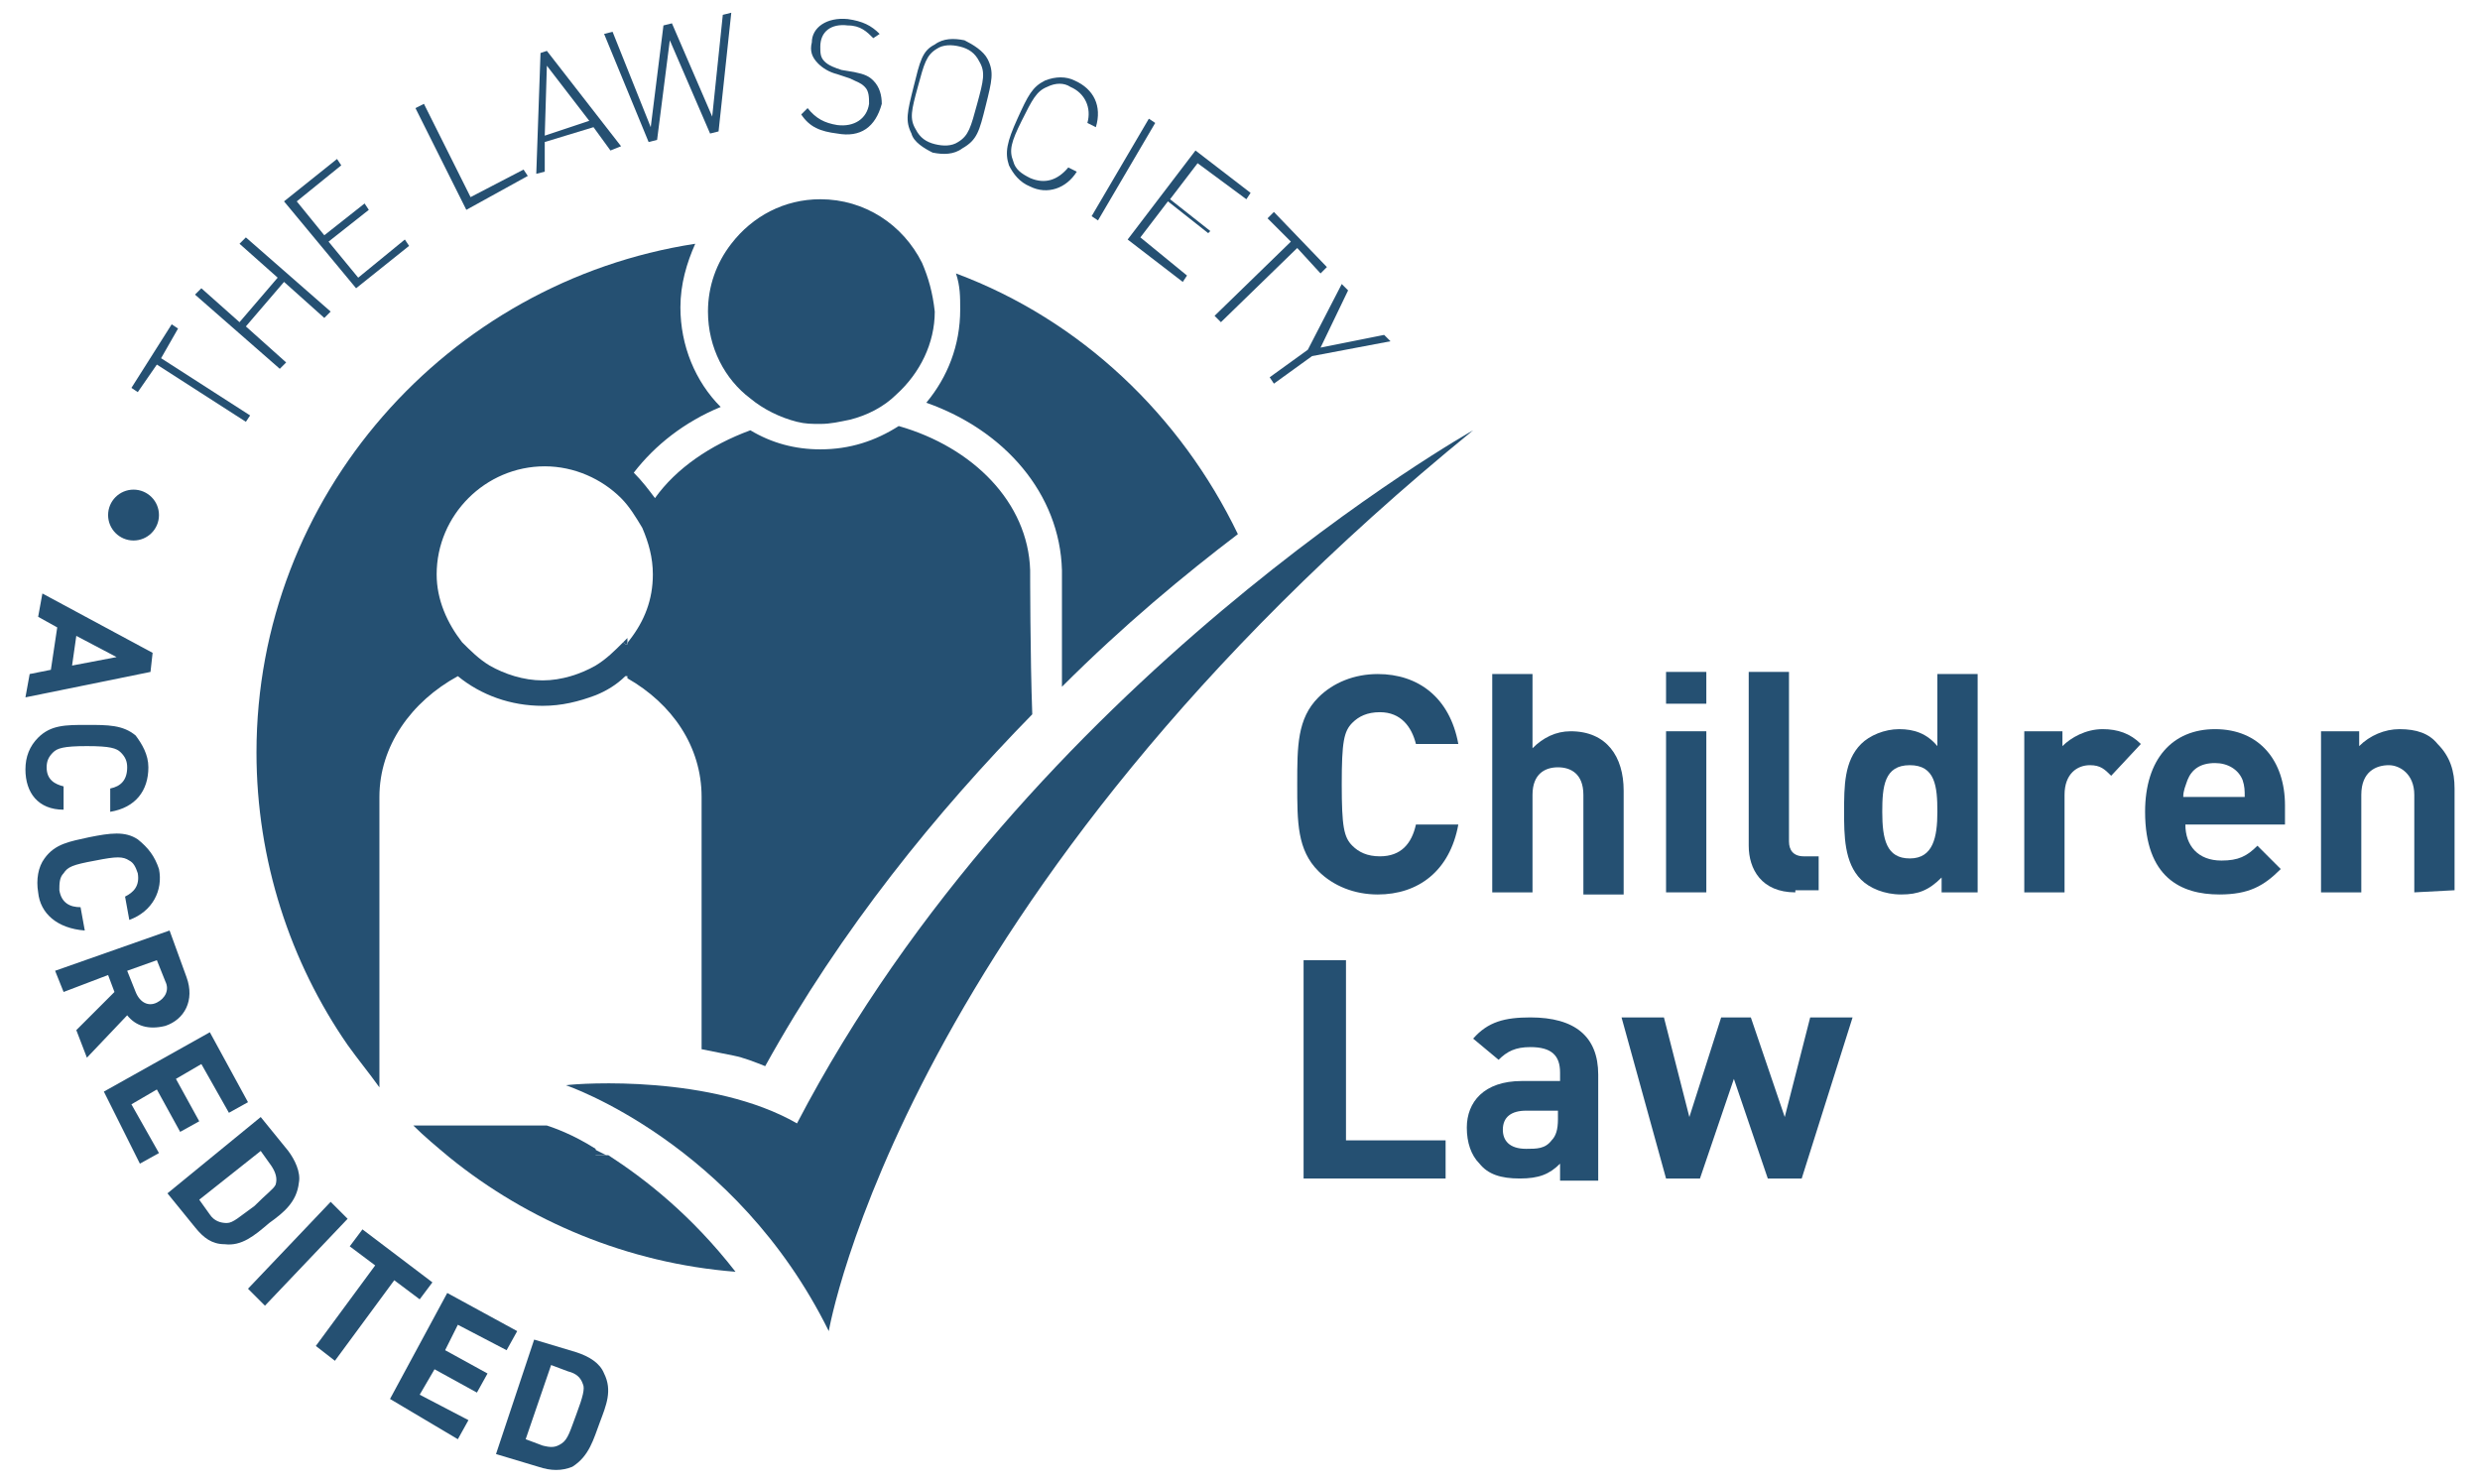 <?xml version="1.0" encoding="utf-8"?>
<!-- Generator: Adobe Illustrator 22.1.0, SVG Export Plug-In . SVG Version: 6.00 Build 0)  -->
<svg version="1.1" id="Layer_1" xmlns="http://www.w3.org/2000/svg" xmlns:xlink="http://www.w3.org/1999/xlink" x="0px" y="0px"
	 viewBox="0 0 117 70" style="enable-background:new 0 0 117 70;" xml:space="preserve">
<style type="text/css">
	.st0{fill:#255072;}
</style>
<g>
	<g>
		<g>
			<circle class="st0" cx="6.3" cy="24.3" r="1.2"/>
			<path class="st0" d="M7.6,16.9l4.2,2.7l-0.2,0.3l-4.2-2.7l-0.9,1.3l-0.3-0.2l1.9-3l0.3,0.2L7.6,16.9z"/>
			<path class="st0" d="M15.3,15l-1.9-1.7l-1.8,2.1l1.9,1.7l-0.3,0.3l-4-3.5l0.3-0.3l1.8,1.6l1.8-2.1l-1.8-1.6l0.3-0.3l4,3.5
				L15.3,15z"/>
			<path class="st0" d="M16.8,13.6l-3.4-4.1l2.5-2l0.2,0.3L14,9.5l1.3,1.6l1.9-1.5l0.2,0.3l-1.9,1.5l1.4,1.7l2.2-1.8l0.2,0.3
				L16.8,13.6z"/>
			<path class="st0" d="M22,9.9l-2.4-4.8L20,4.9l2.2,4.4L24.7,8l0.2,0.3L22,9.9z"/>
			<path class="st0" d="M27.8,5.7l-2.1,0.7l0.1-3.3L27.8,5.7z M29.3,6.9l-3.5-4.5l-0.3,0.1l-0.2,5.7l0.4-0.1V6.7L28,6l0.8,1.1
				L29.3,6.9z"/>
			<path class="st0" d="M33.9,6.2l-0.4,0.1l-1.9-4.4L31,6.6l-0.4,0.1l-2.1-5.1l0.4-0.1L30.7,6l0.6-4.8l0.4-0.1l1.9,4.4l0.5-4.8
				l0.4-0.1L33.9,6.2z"/>
			<path class="st0" d="M39.5,6.3c-0.8-0.1-1.3-0.3-1.7-0.9l0.3-0.3c0.4,0.5,0.8,0.7,1.4,0.8c0.8,0.1,1.4-0.3,1.5-1
				c0-0.3,0-0.6-0.2-0.8s-0.3-0.2-0.7-0.4l-0.6-0.2c-0.4-0.1-0.7-0.3-0.9-0.5c-0.3-0.3-0.4-0.6-0.3-1c0-0.7,0.7-1.2,1.7-1.1
				c0.7,0.1,1.1,0.3,1.5,0.7l-0.3,0.2c-0.3-0.3-0.6-0.6-1.2-0.6c-0.8-0.1-1.3,0.3-1.3,1c0,0.3,0,0.5,0.2,0.7s0.5,0.3,0.8,0.4
				l0.6,0.1c0.5,0.1,0.7,0.2,0.9,0.4c0.3,0.3,0.4,0.7,0.4,1.1C41.3,6,40.6,6.5,39.5,6.3z"/>
			<path class="st0" d="M46.1,4.9c-0.3,1.1-0.4,1.5-0.9,1.8c-0.3,0.2-0.7,0.2-1.1,0.1c-0.4-0.1-0.7-0.3-0.9-0.7
				c-0.3-0.5-0.2-0.9,0.1-2s0.4-1.5,0.9-1.8c0.3-0.2,0.7-0.2,1.1-0.1c0.4,0.1,0.7,0.3,0.9,0.7C46.5,3.4,46.4,3.8,46.1,4.9z M46.5,5
				c0.3-1.2,0.4-1.6,0.1-2.2c-0.2-0.4-0.7-0.7-1.1-0.9c-0.5-0.1-1-0.1-1.4,0.2c-0.6,0.3-0.7,0.8-1,2S42.7,5.7,43,6.3
				c0.1,0.4,0.6,0.7,1,0.9c0.5,0.1,1,0.1,1.4-0.2C46.1,6.6,46.2,6.2,46.5,5z"/>
			<path class="st0" d="M48.6,8.8c-0.5-0.2-0.8-0.6-1-1c-0.2-0.6-0.1-1.1,0.4-2.2s0.7-1.5,1.3-1.8c0.5-0.2,1-0.2,1.4,0
				C51.6,4.2,52,5,51.7,6l-0.4-0.2c0.2-0.7-0.1-1.4-0.8-1.7c-0.3-0.2-0.7-0.2-1.1,0c-0.5,0.2-0.7,0.6-1.2,1.6s-0.6,1.4-0.4,1.9
				c0.1,0.4,0.4,0.6,0.8,0.8c0.7,0.3,1.3,0.1,1.8-0.5l0.4,0.2C50.3,8.9,49.4,9.2,48.6,8.8z"/>
			<path class="st0" d="M51.5,10.2l2.7-4.6l0.3,0.2l-2.7,4.6L51.5,10.2z"/>
			<path class="st0" d="M53.2,11.3l3.2-4.2l2.6,2l-0.2,0.3l-2.3-1.7l-1.3,1.7l1.9,1.5L57,11l-1.9-1.5l-1.3,1.7L56,13l-0.2,0.3
				L53.2,11.3z"/>
			<path class="st0" d="M61.2,11.7l-3.6,3.5l-0.3-0.3l3.6-3.5l-1.1-1.1l0.3-0.3l2.5,2.6l-0.3,0.3L61.2,11.7z"/>
			<path class="st0" d="M61.9,16.8l-1.8,1.3l-0.2-0.3l1.8-1.3l1.6-3.1l0.3,0.3l-1.3,2.7l3-0.6l0.3,0.3L61.9,16.8z"/>
			<path class="st0" d="M3.4,31.4L3.6,30l1.9,1L3.4,31.4z M1.2,32.9l5.9-1.2l0.1-0.9L2,28l-0.2,1.1l0.9,0.5l-0.3,2l-1,0.2L1.2,32.9z
				"/>
			<path class="st0" d="M1.2,36.3c0-0.6,0.2-1.1,0.6-1.5c0.6-0.6,1.3-0.6,2.3-0.6s1.7,0,2.3,0.5C6.7,35.1,7,35.6,7,36.2
				c0,1.1-0.6,1.9-1.8,2.1v-1.1c0.5-0.1,0.8-0.4,0.8-1c0-0.3-0.1-0.5-0.3-0.7c-0.2-0.2-0.5-0.3-1.6-0.3s-1.4,0.1-1.6,0.3
				s-0.3,0.4-0.3,0.7c0,0.6,0.4,0.8,0.8,0.9v1.1C1.8,38.2,1.2,37.4,1.2,36.3z"/>
			<path class="st0" d="M1.8,42.1c-0.1-0.6,0-1.2,0.3-1.6c0.5-0.7,1.2-0.8,2.1-1c1-0.2,1.7-0.3,2.3,0.1C7,40,7.3,40.4,7.5,41
				c0.2,1-0.3,2-1.4,2.4l-0.2-1.1c0.4-0.2,0.7-0.5,0.6-1.1c-0.1-0.3-0.2-0.5-0.4-0.6c-0.3-0.2-0.6-0.2-1.6,0
				c-1.1,0.2-1.3,0.3-1.5,0.6c-0.2,0.2-0.2,0.5-0.2,0.8c0.1,0.6,0.5,0.8,1,0.8L4,43.9C2.7,43.8,1.9,43.1,1.8,42.1z"/>
			<path class="st0" d="M7.4,47.3c-0.4,0.2-0.8,0-1-0.5l-0.4-1l1.4-0.5l0.4,1C8,46.7,7.8,47.1,7.4,47.3z M4.1,49.9l1.9-2
				c0.4,0.5,1,0.7,1.8,0.5c0.9-0.3,1.4-1.2,1-2.3L8,43.9l-5.4,1.9l0.4,1L5.1,46l0.3,0.8l-1.8,1.8L4.1,49.9z"/>
			<path class="st0" d="M4.9,51.5l5-2.8l1.8,3.3l-0.9,0.5l-1.3-2.3l-1.2,0.7l1.1,2l-0.9,0.5l-1.1-2l-1.2,0.7l1.3,2.3l-0.9,0.5
				L4.9,51.5z"/>
			<path class="st0" d="M12,56.9c-0.7,0.5-1,0.8-1.3,0.8s-0.6-0.1-0.8-0.4l-0.5-0.7l2.9-2.3l0.5,0.7c0.2,0.3,0.3,0.6,0.2,0.9
				C12.9,56.1,12.6,56.3,12,56.9z M12.7,57.7c0.7-0.5,1.3-1,1.4-1.9c0.1-0.5-0.2-1.1-0.5-1.5l-1.3-1.6l-4.4,3.6l1.3,1.6
				c0.4,0.5,0.8,0.8,1.4,0.8C11.4,58.8,12,58.3,12.7,57.7z"/>
			<path class="st0" d="M11.7,60.8l3.9-4.1l0.8,0.8l-3.9,4.1L11.7,60.8z"/>
			<path class="st0" d="M18.6,60.4l-2.8,3.8l-0.9-0.7l2.8-3.8l-1.2-0.9l0.6-0.8l3.3,2.5l-0.6,0.8L18.6,60.4z"/>
			<path class="st0" d="M18.4,66l2.7-5l3.3,1.8l-0.5,0.9l-2.3-1.2L21,63.7l2,1.1l-0.5,0.9l-2-1.1l-0.7,1.2l2.3,1.2l-0.5,0.9L18.4,66
				z"/>
			<path class="st0" d="M27.2,66.7c-0.3,0.8-0.4,1.2-0.7,1.4c-0.3,0.2-0.5,0.2-0.9,0.1l-0.8-0.3l1.2-3.5l0.8,0.3
				c0.4,0.1,0.6,0.3,0.7,0.6C27.6,65.5,27.5,65.9,27.2,66.7z M28.3,67.1c0.3-0.8,0.6-1.5,0.2-2.3c-0.2-0.5-0.7-0.8-1.3-1l-2-0.6
				l-1.8,5.4l2,0.6c0.6,0.2,1.1,0.2,1.6,0C27.8,68.7,28,67.9,28.3,67.1z"/>
		</g>
		<g>
			<path class="st0" d="M65,42.2c-1.1,0-2.1-0.4-2.8-1.1c-1-1-1-2.3-1-4.1s0-3.1,1-4.1c0.7-0.7,1.7-1.1,2.8-1.1
				c1.9,0,3.4,1.1,3.8,3.3h-2c-0.2-0.8-0.7-1.5-1.7-1.5c-0.6,0-1,0.2-1.3,0.5c-0.4,0.4-0.5,0.9-0.5,2.9s0.1,2.5,0.5,2.9
				c0.3,0.3,0.7,0.5,1.3,0.5c1,0,1.5-0.6,1.7-1.5h2C68.4,41.1,66.9,42.2,65,42.2z"/>
			<path class="st0" d="M74.7,42.1v-4.6c0-1-0.6-1.3-1.2-1.3s-1.2,0.3-1.2,1.3v4.6h-1.9V31.8h1.9v3.5c0.5-0.5,1.1-0.8,1.8-0.8
				c1.7,0,2.5,1.2,2.5,2.8v4.9h-1.9V42.1z"/>
			<path class="st0" d="M78.6,33.2v-1.5h1.9v1.5H78.6z M78.6,42.1v-7.6h1.9v7.6H78.6z"/>
			<path class="st0" d="M84.7,42.1c-1.6,0-2.2-1.1-2.2-2.2v-8.2h1.9v8c0,0.4,0.2,0.7,0.7,0.7h0.7V42h-1.1V42.1z"/>
			<path class="st0" d="M91.4,38.3c0,1.2-0.2,2.2-1.3,2.2c-1.1,0-1.3-0.9-1.3-2.2c0-1.2,0.1-2.2,1.3-2.2S91.4,37.1,91.4,38.3z
				 M93.3,42.1V31.8h-1.9v3.4c-0.5-0.6-1.1-0.8-1.8-0.8c-0.7,0-1.4,0.3-1.8,0.7c-0.8,0.8-0.8,2-0.8,3.2c0,1.1,0,2.4,0.8,3.2
				c0.4,0.4,1.1,0.7,1.9,0.7s1.3-0.2,1.9-0.8v0.7C91.6,42.1,93.3,42.1,93.3,42.1z"/>
			<path class="st0" d="M99.6,36.6c-0.3-0.3-0.5-0.5-1-0.5c-0.6,0-1.2,0.4-1.2,1.4v4.6h-1.9v-7.6h1.8v0.7c0.4-0.4,1.1-0.8,1.9-0.8
				c0.7,0,1.3,0.2,1.8,0.7L99.6,36.6z"/>
			<path class="st0" d="M105.9,37.6H103c0-0.3,0.1-0.5,0.2-0.8c0.2-0.5,0.6-0.8,1.3-0.8c0.6,0,1.1,0.3,1.3,0.8
				C105.9,37.1,105.9,37.3,105.9,37.6z M107.8,38.9V38c0-2.1-1.2-3.6-3.3-3.6c-2,0-3.3,1.4-3.3,3.9c0,3.1,1.7,3.9,3.5,3.9
				c1.4,0,2.1-0.4,2.9-1.2l-1.1-1.1c-0.5,0.5-0.9,0.7-1.7,0.7c-1.1,0-1.7-0.7-1.7-1.7C103.1,38.9,107.8,38.9,107.8,38.9z"/>
			<path class="st0" d="M113.9,42.1v-4.6c0-1-0.7-1.4-1.2-1.4c-0.6,0-1.3,0.3-1.3,1.4v4.6h-1.9v-7.6h1.8v0.7
				c0.5-0.5,1.2-0.8,1.9-0.8c0.8,0,1.4,0.2,1.8,0.7c0.6,0.6,0.8,1.3,0.8,2.1V42L113.9,42.1L113.9,42.1z"/>
			<path class="st0" d="M61.5,55.6V45.3h2v8.5h4.7v1.8H61.5z"/>
			<path class="st0" d="M73.6,55.6v-0.7c-0.5,0.5-1,0.7-1.9,0.7s-1.5-0.2-1.9-0.7c-0.4-0.4-0.6-1-0.6-1.7c0-1.2,0.8-2.2,2.6-2.2h1.8
				v-0.4c0-0.8-0.4-1.2-1.4-1.2c-0.7,0-1.1,0.2-1.5,0.6l-1.2-1c0.7-0.8,1.5-1,2.7-1c2.1,0,3.2,0.9,3.2,2.7v5h-1.8V55.6z M73.5,52.4
				H72c-0.7,0-1.1,0.3-1.1,0.9c0,0.5,0.3,0.9,1.1,0.9c0.5,0,0.9,0,1.2-0.4c0.2-0.2,0.3-0.5,0.3-1V52.4z"/>
			<path class="st0" d="M85,55.6h-1.6l-1.6-4.7l-1.6,4.7h-1.6L76.5,48h2l1.2,4.7l1.5-4.7h1.4l1.6,4.7l1.2-4.7h2L85,55.6z"/>
		</g>
		<path class="st0" d="M26.7,51.2c0,0,8,2.7,12.4,11.6c0,0,3.5-20.6,30.4-42.5c0,0-21,11.8-31.9,32.7C33.6,50.7,27.4,51.1,26.7,51.2
			z"/>
		<path class="st0" d="M45.1,12.9c0.2,0.6,0.2,1.1,0.2,1.7c0,1.7-0.6,3.2-1.6,4.4c3.7,1.3,6.3,4.3,6.4,7.9v5.5
			c2.9-2.9,5.8-5.3,8.3-7.2C55.7,19.6,51,15.1,45.1,12.9z"/>
		<path class="st0" d="M28.1,31.5L28.1,31.5L28.1,31.5z"/>
		<path class="st0" d="M43.5,12.4c-0.9-1.8-2.7-3-4.8-3c-1.7,0-3.2,0.8-4.2,2.1c-0.7,0.9-1.1,2-1.1,3.2c0,1.7,0.8,3.2,2,4.1
			c0.6,0.5,1.4,0.9,2.2,1.1C38,20,38.3,20,38.7,20c0.5,0,0.9-0.1,1.4-0.2c0.8-0.2,1.6-0.6,2.2-1.2c1.1-1,1.8-2.4,1.8-3.9
			C44,13.8,43.8,13.1,43.5,12.4z"/>
		<path class="st0" d="M28.7,54.5C28.6,54.5,28.6,54.5,28.7,54.5h-0.6c0,0,0-0.1,0-0.3c-1.1-0.7-2-1-2.3-1.1c-2.4,0-4.8,0-6.3,0
			c0.5,0.5,1.1,1,1.7,1.5c3.7,3,8.4,5,13.5,5.4C32.6,57.3,30.4,55.6,28.7,54.5z"/>
		<path class="st0" d="M29.6,32.1L29.6,32.1C29.6,32.1,29.5,32.1,29.6,32.1C29.5,32.1,29.6,32.1,29.6,32.1z"/>
		<path class="st0" d="M28.6,54.5c-0.2-0.1-0.4-0.2-0.6-0.3c0,0.2,0,0.3,0,0.3H28.6z"/>
		<path class="st0" d="M29.6,30.4c0-0.1,0-0.2,0-0.3c-0.1,0.1-0.1,0.1-0.2,0.2C29.5,30.4,29.5,30.4,29.6,30.4z"/>
		<path class="st0" d="M48.6,26.9c-0.1-3.2-2.7-5.8-6.2-6.8c-1.1,0.7-2.3,1.1-3.7,1.1c-1.2,0-2.3-0.3-3.3-0.9
			c-1.9,0.7-3.5,1.8-4.5,3.2c-0.3-0.4-0.6-0.8-1-1.2c1-1.3,2.4-2.4,4.1-3.1c-1.2-1.2-1.9-2.9-1.9-4.7c0-1.1,0.3-2.1,0.7-3
			c-11.7,1.8-20.7,11.9-20.7,24c0,5.1,1.6,9.9,4.3,13.8c0.5,0.7,1,1.3,1.5,2c0-4,0-13.7,0-13.7c0-2.4,1.5-4.5,3.7-5.7
			c1.1,0.9,2.5,1.4,4,1.4c0.9,0,1.7-0.2,2.5-0.5c0.5-0.2,1-0.5,1.4-0.9c0,0,0,0,0.1,0c0,0,0,0,0,0.1c2.1,1.2,3.5,3.2,3.5,5.6
			c0,0,0,7.4,0,11.9c0.5,0.1,1,0.2,1.5,0.3s1,0.3,1.5,0.5c3.6-6.5,8.1-12,12.6-16.6C48.6,31,48.6,27,48.6,26.9z M29.6,30.4
			c-0.1,0-0.1,0-0.2-0.1c-0.4,0.4-0.8,0.8-1.3,1.1l0,0c-0.7,0.4-1.6,0.7-2.5,0.7s-1.8-0.3-2.5-0.7c-0.5-0.3-0.9-0.7-1.3-1.1
			c-0.7-0.9-1.2-2-1.2-3.2c0-2.8,2.3-5.1,5.1-5.1c1.4,0,2.7,0.6,3.6,1.5c0.4,0.4,0.7,0.9,1,1.4c0.3,0.7,0.5,1.4,0.5,2.2
			c0,1.2-0.4,2.2-1.1,3.1C29.6,30.3,29.6,30.4,29.6,30.4z"/>
	</g>
</g>
</svg>
